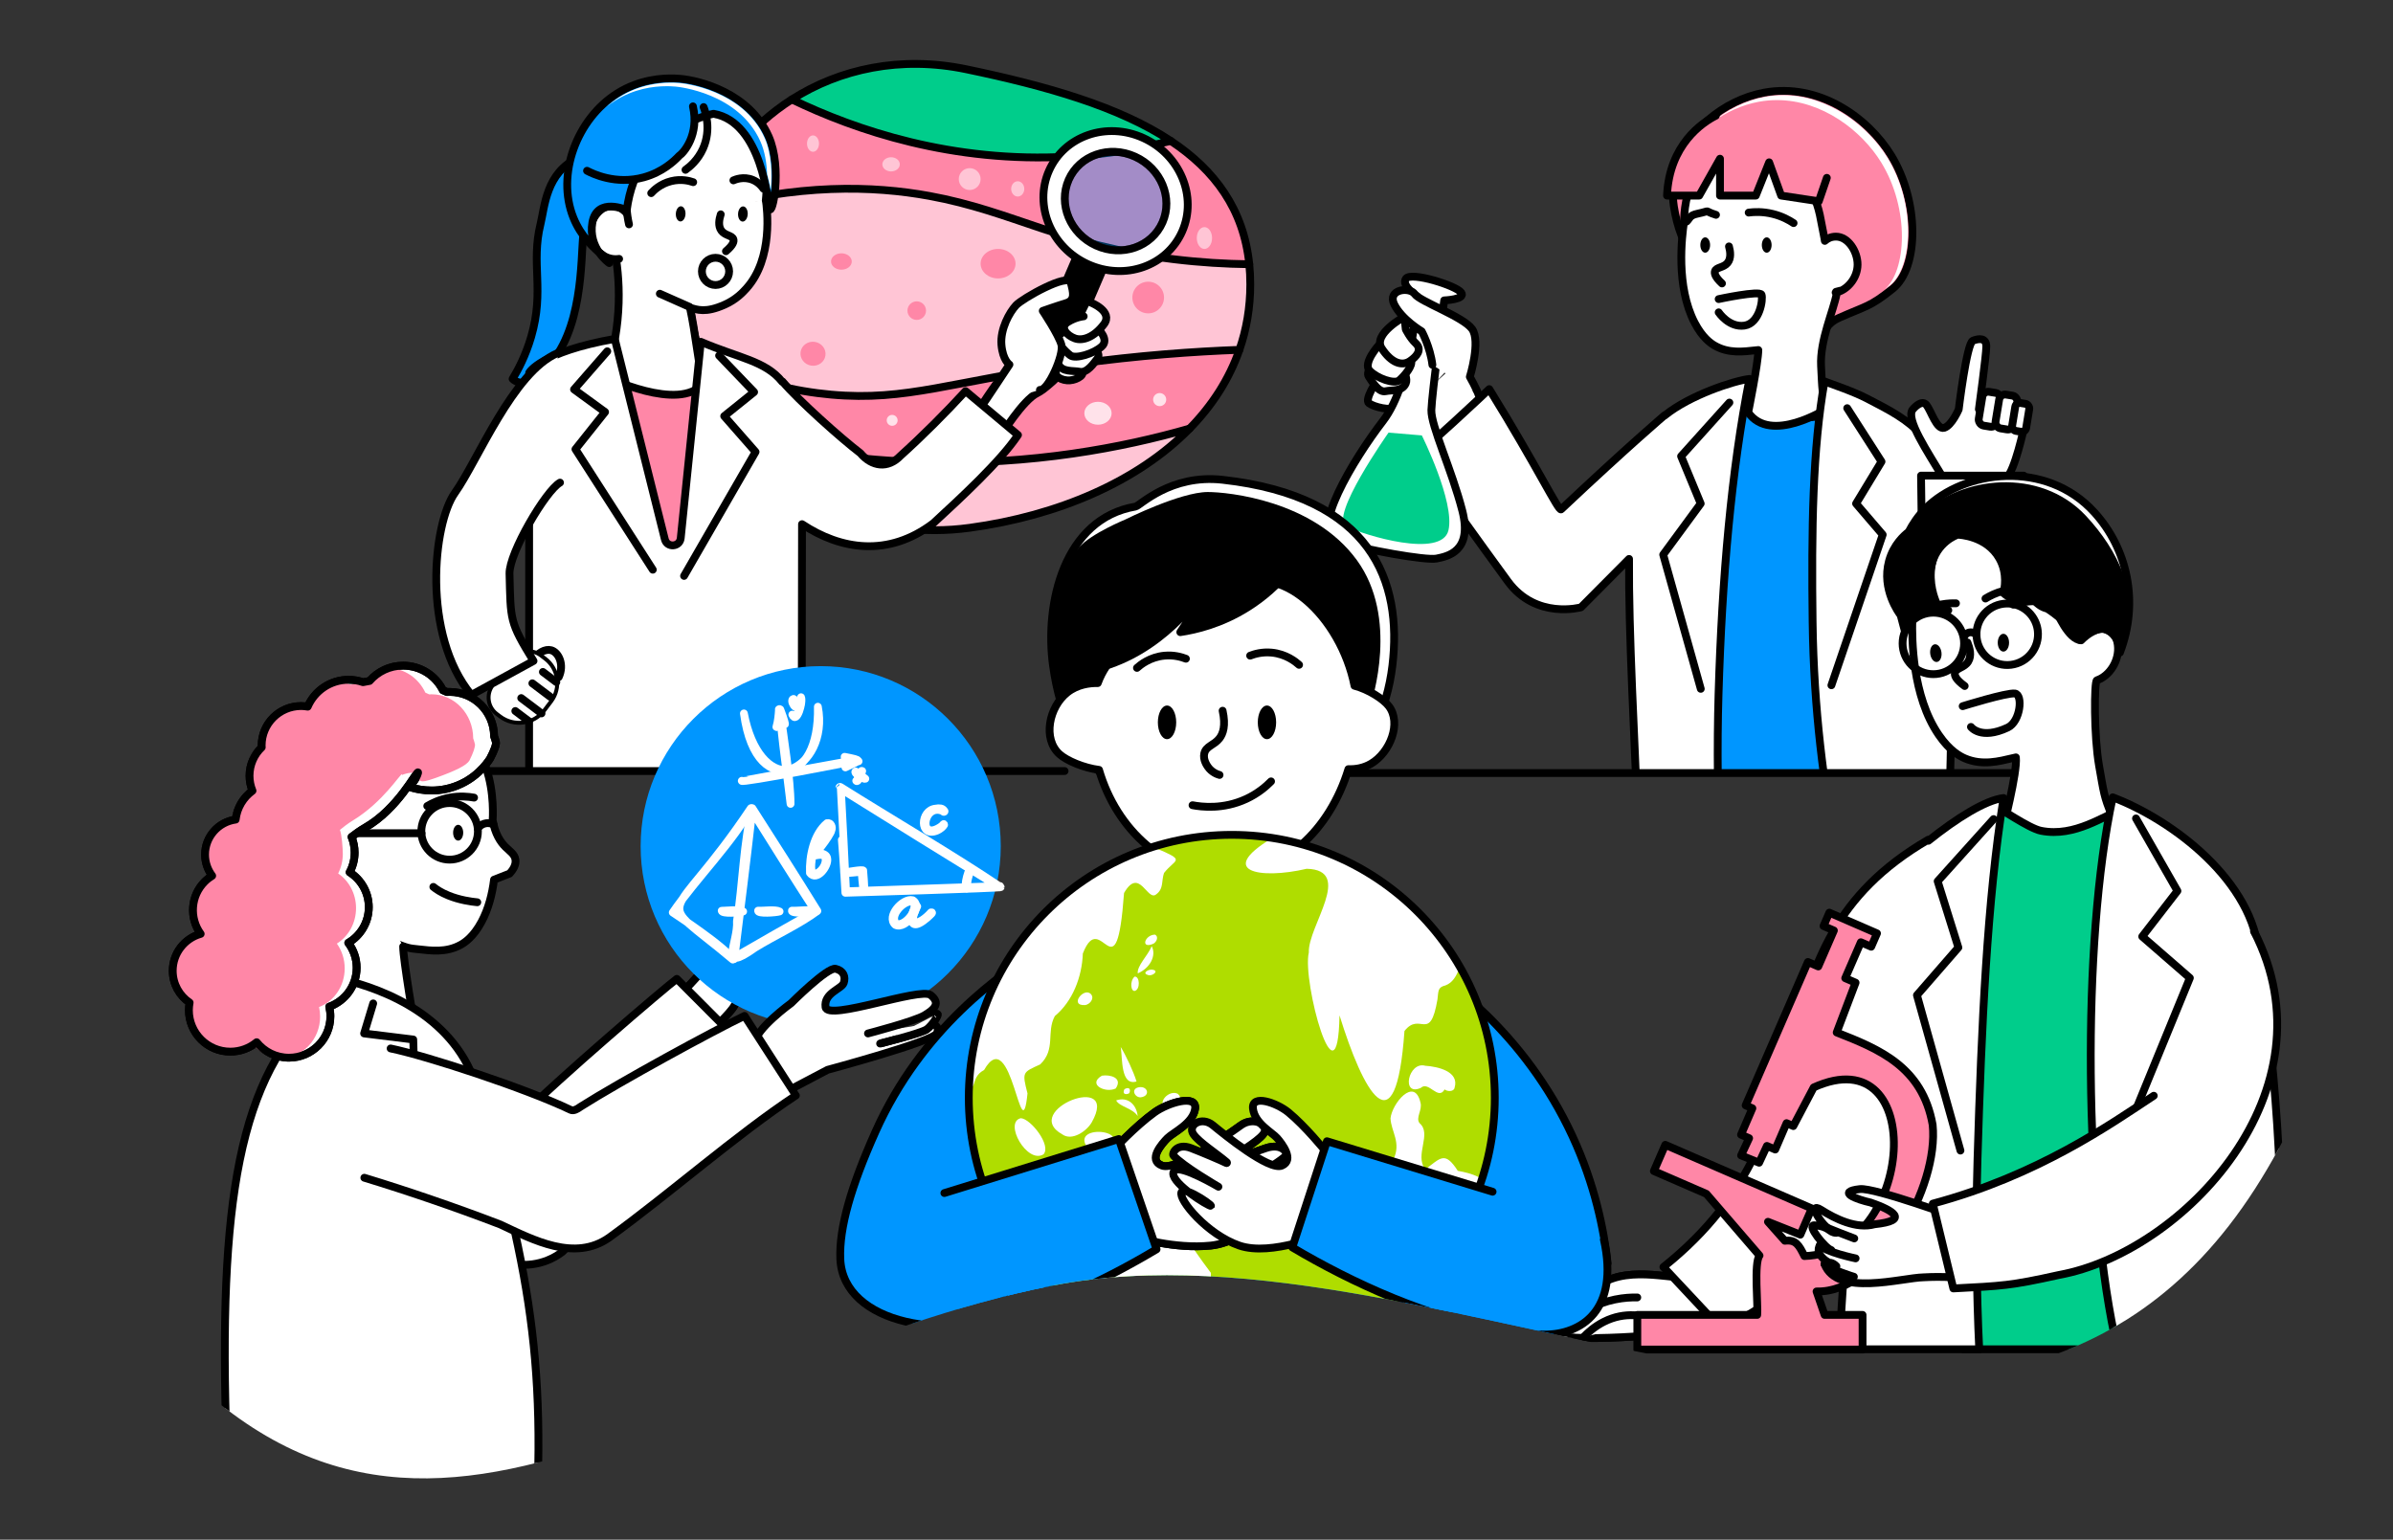 <?xml version="1.0" encoding="UTF-8"?>
<svg id="a" data-name="レイヤー_1" xmlns="http://www.w3.org/2000/svg" xmlns:xlink="http://www.w3.org/1999/xlink" viewBox="0 0 920 592" width="920" height="592">
  <rect x="0" y="0" width="920" height="592" fill="#333333" stroke="none"/>
  <defs>
    <style>
      .f, .g, .h, .i, .j {
        fill: none;
      }

      .g, .k, .l, .m, .n, .o, .p, .h, .i, .q {
        stroke-linecap: round;
        stroke-linejoin: round;
      }

      .g, .k, .l, .m, .n, .o, .p, .h, .q, .j {
        stroke-width: 3px;
      }

      .g, .k, .l, .m, .n, .o, .p, .i, .q, .j {
        stroke: #000;
      }

      .r, .m, .q {
        fill: #0096ff;
      }

      .k, .s {
        fill: #afdd00;
      }

      .m {
        opacity: .36;
      }

      .n, .t {
        fill: #ff87a7;
      }

      .o, .u {
        fill: #fff;
      }

      .p, .v {
        fill: #00cd8b;
      }

      .h {
        stroke: #fff;
      }

      .i {
        stroke-width: .5px;
      }

      .w {
        fill: #ffc5d5;
      }

      .x {
        clip-path: url(#e);
      }

      .y {
        clip-path: url(#d);
      }

      .z {
        clip-path: url(#c);
      }

      .aa {
        clip-path: url(#b);
      }

      .ab {
        fill: #ffe2ea;
      }

      .ac {
        fill: #1a1a1a;
      }

      .j {
        stroke-miterlimit: 10;
      }
    </style>
    <clipPath id="b">
      <path class="f" d="M904.605,21H15.163v389.5l.012-.001c0,28.927,7.883,56.526,25.668,81.475,110.019,154.339,212.322,32.193,363.825,2.321,151.503-29.872,359.59,122.198,462.221-37.12,26.449-41.058,37.715-86.79,37.715-131.367l0-0V21Z"/>
    </clipPath>
    <clipPath id="c">
      <rect class="f" x="117.355" y="-18.131" width="434.262" height="314.583"/>
    </clipPath>
    <clipPath id="d">
      <polygon class="f" points="831.844 297.311 467.384 297.311 466.53 0 830.99 0 831.844 297.311"/>
    </clipPath>
    <clipPath id="e">
      <circle class="k" cx="473.567" cy="422.101" r="101.114"/>
    </clipPath>
  </defs>
  <rect class="f" width="920" height="592"/>
  <g class="aa">
    <g>
      <g class="z">
        <g>
          <g>
            <path class="w" d="M480.29,101.595c.252,2.493.386,5.062.386,7.732,0,8.941-1.461,17.344-4.181,25.177-17.319.63-38.718,2.132-62.98,5.465-47.709,6.54-64.701,14.406-94.025,11.753-13.415-1.217-30.399-4.735-49.934-13.961-3.022-9.176-4.634-18.78-4.634-28.434,0-9.931,1.788-19.535,5.079-28.501,36.871-10.427,65.885-9.403,87.267-5.499,32.489,5.919,50.782,19.065,94.025,24.346,10.183,1.242,19.888,1.813,28.997,1.922Z"/>
            <path class="t" d="M450.084,54.171c16.958,11.249,28.048,26.285,30.206,47.424-9.109-.109-18.813-.68-28.997-1.922-43.243-5.281-61.536-18.427-94.025-24.346-21.382-3.904-50.396-4.928-87.267,5.499,6.414-17.47,18.545-32.481,34.42-42.597,24.598,11.854,61.704,24.547,106.576,21.987,14.482-.831,27.586-3.123,39.088-6.044Z"/>
            <path class="t" d="M476.495,134.504c-3.937,11.333-10.519,21.466-19.132,30.273-25.706,7.363-60.529,14.045-101.774,12.97-26.235-.688-49.506-4.365-69.109-9.025-7.488-9.251-13.256-19.787-16.925-30.961,19.535,9.226,36.519,12.744,49.934,13.961,29.324,2.653,46.316-5.213,94.025-11.753,24.262-3.333,45.661-4.836,62.98-5.465Z"/>
            <path class="v" d="M450.084,54.171c-11.501,2.921-24.606,5.213-39.088,6.044-44.872,2.561-81.978-10.133-106.576-21.987,18.402-11.728,41.816-16.866,67.119-11.594,30.902,6.431,58.724,14.398,78.545,27.536Z"/>
            <path class="w" d="M457.363,164.777c-19.854,20.291-50.513,33.522-84.564,38.156-36.166,4.92-67.001-10.334-86.318-34.21,19.603,4.659,42.874,8.336,69.109,9.025,41.245,1.075,76.068-5.608,101.774-12.97Z"/>
          </g>
          <g>
            <path class="g" d="M304.421,38.229c-15.875,10.116-28.006,25.127-34.42,42.597"/>
            <path class="g" d="M480.29,101.595c-2.158-21.139-13.247-36.175-30.206-47.424"/>
            <path class="g" d="M304.421,38.229c24.598,11.854,61.704,24.547,106.576,21.987,14.482-.831,27.586-3.123,39.088-6.044-19.821-13.138-47.642-21.105-78.545-27.536-25.303-5.272-48.717-.134-67.119,11.594Z"/>
            <path class="g" d="M457.363,164.777c8.613-8.806,15.195-18.939,19.132-30.273"/>
            <path class="g" d="M269.556,137.761c3.669,11.174,9.436,21.71,16.925,30.961"/>
            <path class="g" d="M269.556,137.761c19.535,9.226,36.519,12.744,49.934,13.961,29.324,2.653,46.316-5.213,94.025-11.753,24.262-3.333,45.661-4.836,62.98-5.465,2.72-7.833,4.181-16.236,4.181-25.177,0-2.67-.134-5.239-.386-7.732-9.109-.109-18.813-.68-28.997-1.922-43.243-5.281-61.536-18.427-94.025-24.346-21.382-3.904-50.396-4.928-87.267,5.499-3.291,8.966-5.079,18.57-5.079,28.501,0,9.654,1.612,19.258,4.634,28.434Z"/>
            <path class="g" d="M457.363,164.777c-25.706,7.363-60.529,14.045-101.774,12.97-26.235-.688-49.506-4.365-69.109-9.025,19.317,23.876,50.152,39.13,86.318,34.21,34.051-4.634,64.709-17.865,84.564-38.156Z"/>
          </g>
        </g>
        <g>
          <g>
            <rect class="t" x="228.486" y="141.516" width="53.3" height="93.696" transform="translate(510.272 376.727) rotate(-180)"/>
            <g>
              <path class="q" d="M222.282,60.728c-12.369,5.482-12.879,18.919-14.47,25.377-3.798,15.413,1.642,25.414-3.613,43.425-2.095,7.179-5.029,12.683-7.13,16.149,0,0,6.576,7.217,17.468-9.82,10.893-17.037,8.412-43.733,10.226-48.434,1.813-4.7,7.907-21.429,5.329-23.144-2.578-1.715-3.467-5.477-7.809-3.553Z"/>
              <path class="o" d="M294.425,76.897c.474,3.29,2.983,22.442-7.492,34.024-1.312,1.45-3.877,4.228-8.262,6.198-7.523,3.379-10.685,1.898-13.41,1.207,2.191,10.059,2.837,19.033,5.027,29.091-9.028,11.225-37.596-2.687-37.596-2.687,1.932-5.628,3.854-12.917,4.723-21.55.928-9.214.377-17.184-.511-23.312l1.118-.333c-.879.123-2.095.177-3.448-.16-4.342-1.083-7.957-5.669-7.753-10.486.199-4.686,4.028-9.965,8.692-9.722.93.049,1.702.246,2.362.539,2.475,1.101,3.702,3.073,4.081,3.81"/>
              <path class="o" d="M294.425,76.897s4.932-38.839-28.324-32.481c-33.256,6.359-24.273,41.853-24.273,41.853"/>
              <ellipse cx="285.607" cy="82.278" rx="2.921" ry="1.859" transform="translate(190.156 363.756) rotate(-87.339)"/>
              <ellipse cx="261.686" cy="82.229" rx="2.921" ry="1.859" transform="translate(167.395 339.815) rotate(-87.339)"/>
              <path class="g" d="M277.094,82.414c-.604,1.867-1.101,4.462.24,6.272,1.454,1.963,4.147,1.761,4.629,3.346.241.793-.034,2.157-2.87,4.563"/>
              <line class="o" x1="253.676" y1="112.93" x2="265.135" y2="118.019"/>
              <path class="g" d="M250.361,74.26c.943-1.038,3.497-3.575,7.657-4.608,3.956-.982,7.178-.062,8.488.395"/>
              <path class="g" d="M281.955,69.349c.605-.272,3.868-1.669,7.451-.185,2.31.957,3.589,2.628,4.096,3.38"/>
              <path class="q" d="M231.697,98.113c-3.378-2.589-8.36-7.228-11.253-14.404-6.691-16.596,1.31-38.031,16.855-47.8,8.683-5.456,17.53-5.897,22.015-5.747 0.0 0,1.112.034,2.2.131,7.523.674,26.592,5.463,33.985,22.143,5.424,12.236,1.323,31.248.309,27.659-.457-1.616-2.793-33.09-21.475-36.351-1.299.205-29.328,5.91-33.374,37.039,0,0-11.448-5.197-13.212,4.738-1.764,9.935,6.477,15.634,6.477,15.634"/>
              <path class="u" d="M293.994,53.103c-8.327-18.786-31.638-21.08-32.626-21.169-1.041-.093-2.105-.126-2.105-.126-.43-.014-.88-.023-1.343-.023-5.293,0-12.625,1.043-19.745,5.518-1.766,1.11-3.42,2.373-4.964,3.752,1.071-.855,2.185-1.659,3.352-2.393,7.12-4.474,14.452-5.518,19.745-5.518.463,0,.913.008,1.343.023,0,0,1.064.032,2.105.126.988.089,24.3,2.383,32.626,21.169,1.671,3.77,2.366,8.253,2.539,12.45.547,2.038,1.013,4.099,1.406,6.14.548-5.601.416-13.746-2.333-19.95Z"/>
              <path class="q" d="M266.402,40.892c2.519,10.914-3.602,17.911-5.272,18.984-1.966,2.101-6.478,6.332-13.617,8.301-10.786,2.974-19.684-1.392-21.827-2.519"/>
              <path class="g" d="M270.505,41.173c.583,1.498,3.115,8.473-.209,15.939-1.972,4.429-5.107,7.015-6.76,8.192"/>
              <circle class="g" cx="275.086" cy="104.347" r="5.237"/>
            </g>
            <g>
              <path class="o" d="M384.739,167.605s8.554-13.893,14.087-16.48c5.082-2.376,22.381-19.988,23.503-28.404,1.122-8.416-21.32-8.416-24.686-4.488s-7.204,21.692-10.57,24.497c-3.366,2.805-12.593,17.63-12.593,17.63l10.259,7.246Z"/>
              <rect class="u" x="397.34" y="115.659" width="16.832" height="21.881" rx="5.68" ry="5.68" transform="translate(196.408 -243.318) rotate(43.165)"/>
              <g>
                <path class="l" d="M415.456,95.055c.115.064.229.132.344.196.029.321.197.64.571.812,3.029,1.4,5.992,2.94,8.974,4.44l-16.977,39.625c-1.179,2.751-4.43,3.953-7.262,2.685-2.832-1.269-4.172-4.527-2.993-7.278l17.344-40.48Z"/>
                <ellipse class="m" cx="428.893" cy="77.314" rx="18.646" ry="19.829" transform="translate(146.771 409.479) rotate(-59.876)"/>
                <path class="o" d="M418.229,101.568c14.145,6.437,30.386.796,36.276-12.599,5.89-13.395-.802-29.473-14.947-35.91-14.145-6.437-30.386-.796-36.276,12.599-5.89,13.395.802,29.473,14.947,35.91ZM410.857,69.106c4.148-9.433,15.585-13.406,25.547-8.873,9.961,4.533,14.674,15.855,10.526,25.289-4.148,9.433-15.585,13.406-25.547,8.873-9.961-4.533-14.674-15.855-10.526-25.289Z"/>
              </g>
              <g>
                <path class="o" d="M413.737,137.41c1.244,1.265,3.967,5.554,1.694,7.291-2.273,1.737-5.79,2.208-8.535.428-2.745-1.78,1.073-8.02,1.073-8.02"/>
                <path class="o" d="M412.29,130.623c-.751-.257-6.83,6.465-5.351,9.489,1.48,3.024,5.5,2.306,8.256,2.831,2.756.526,5.297-3.216,6.82-5.211,1.523-1.994-2.959-6.048-2.959-6.048"/>
                <path class="o" d="M422.112,126.442s4.482,4.053,1.447,6.787c-3.035,2.734-10.079,4.932-12.073,3.409s-5.725-5.319-4.707-7.066c1.019-1.748,3.728-2.943,3.728-2.943"/>
                <path class="o" d="M419.243,116.268s8.948,3.451,5.142,8.437-8.085,6.454-11.087,5.425c-3.002-1.03-6.052-4.21-2.865-6.244s6.2-2.259,6.2-2.259"/>
                <path class="o" d="M377.407,156.129c.752-.937,10.676-15.957,10.676-15.957,0,0-2.562-1.63-3.075-7.605-.512-5.975,3.075-12.494,5.637-15.21s19.986-12.494,21.011-8.691,1.794,6.79-1.794,7.876-8.968,2.988-8.968,2.988c0,0,6.149,9.234,7.174,13.037,1.025,3.802-5.197,17.886-8.272,17.342"/>
              </g>
            </g>
            <g>
              <path class="u" d="M371.212,150.378c-7.685,8.354-16.324,17.026-24.936,24.792-4.92,5.197-11.098,4.273-15.515-.949-7.396-5.647-23.699-20.17-29.939-27.551l-.08.144c-6.412-8.076-16.689-9.132-31.3-15.397l-7.73,75.482c-.355,3.465-5.267,3.817-6.112.438l-19.26-77.042c-28.614,5.05-32.901,13.018-32.901,13.018l-.027,189.522h104.743l.184-131.302c14.883,9.867,33.105,12.778,50.41-.294,10.346-9.522,25.985-23.946,32.626-33.987l-20.162-16.874Z"/>
              <path class="g" d="M371.212,150.378c-7.685,8.354-16.324,17.026-24.936,24.792-4.92,5.197-11.098,4.273-15.515-.949-7.396-5.647-23.699-20.17-29.939-27.551l-.08.144c-6.412-8.076-16.689-9.132-31.3-15.397l-7.73,75.482c-.355,3.465-5.267,3.817-6.112.438l-19.26-77.042c-28.614,5.05-32.901,13.018-32.901,13.018l-.027,189.522h104.743l.184-131.302c14.883,9.867,33.105,12.778,50.41-.294,10.346-9.522,25.985-23.946,32.626-33.987l-20.162-16.874Z"/>
            </g>
            <g>
              <path class="o" d="M214.804,260.349c2.27-4.808-.033-9.531-2.887-10.341-2.245-.637-5.392.99-7.129,4.165l10.016,6.175Z"/>
              <g>
                <path class="g" d="M174.764,252.527l7.146-9.46,15.195,11.478.422-.559c2.358-3.122,6.842-3.747,9.964-1.388l1.659,1.253c4.811,3.634,5.774,10.544,2.14,15.355l-2.593,3.433c-3.783,5.008-10.976,6.011-15.985,2.227l-1.3-.982c-3.093-2.336-3.731-6.758-1.449-9.875l-15.2-11.482Z"/>
                <path class="u" d="M174.764,252.527l7.146-9.46,15.195,11.478.422-.559c2.358-3.122,6.842-3.747,9.964-1.388l1.659,1.253c4.811,3.634,5.774,10.544,2.14,15.355l-2.593,3.433c-3.783,5.008-10.976,6.011-15.985,2.227l-1.3-.982c-3.093-2.336-3.731-6.758-1.449-9.875l-15.2-11.482Z"/>
              </g>
              <line class="o" x1="208.717" y1="258.352" x2="213.889" y2="262.259"/>
              <line class="o" x1="198.113" y1="273.373" x2="203.285" y2="277.28"/>
              <line class="o" x1="204.671" y1="262.725" x2="211.529" y2="267.906"/>
              <line class="o" x1="200.383" y1="268.401" x2="208.188" y2="274.297"/>
            </g>
            <path class="o" d="M215.301,185.558c-5.471,3.059-19.61,27.12-19.418,34.989.481,18.096-.065,18.437,9.235,33.58l-23.886,13.062c-19.179-23.224-14.731-65.951-6.336-77.704,8.688-12.163,22.258-46.341,39.457-53.729"/>
          </g>
          <polyline class="g" points="276.456 136.714 289.921 150.74 278.419 159.997 290.482 173.743 262.991 221.432"/>
          <polyline class="g" points="233.473 135.066 220.694 149.72 232.625 158.416 221.234 172.723 250.974 219.044"/>
        </g>
        <ellipse class="t" cx="323.48" cy="100.544" rx="3.988" ry="3.148"/>
        <circle class="t" cx="352.443" cy="119.433" r="3.568"/>
        <ellipse class="t" cx="383.715" cy="101.383" rx="6.716" ry="5.667"/>
        <circle class="t" cx="441.431" cy="114.396" r="6.086"/>
        <ellipse class="t" cx="312.566" cy="136.013" rx="4.617" ry="4.827" transform="translate(132.34 425.35) rotate(-81.598)"/>
        <ellipse class="w" cx="312.566" cy="55.21" rx="2.309" ry="3.148"/>
        <ellipse class="w" cx="342.579" cy="63.185" rx="3.358" ry="2.728"/>
        <circle class="w" cx="372.801" cy="68.852" r="4.198"/>
        <ellipse class="w" cx="463.048" cy="91.519" rx="2.938" ry="4.198"/>
        <ellipse class="w" cx="391.27" cy="72.63" rx="2.519" ry="2.938"/>
        <ellipse class="ab" cx="422.122" cy="158.89" rx="5.247" ry="4.407"/>
        <circle class="ab" cx="445.838" cy="153.643" r="2.519"/>
        <circle class="ab" cx="342.998" cy="161.618" r="2.099"/>
      </g>
      <line class="g" x1="409.285" y1="296.453" x2="165.654" y2="296.453"/>
    </g>
    <path class="q" d="M399.751,365.111c-14.471,8.868-45.314,30.104-63.157,70.014-9.346,20.904-14.03,36.888-13.534,48.935,1.033,25.091,41.734,32.773,72.588,18.997s4.103-137.946,4.103-137.946Z"/>
    <g>
      <g class="y">
        <g>
          <path class="o" d="M530.208,145.387c-1.13,1.157-5.715,8.291-3.91,9.655s8.308,3.123,10.737,1.439,5.973-6.827,5.973-6.827l-12.8-4.267"/>
          <path class="u" d="M551.265,147.644l3.625-3.867c2.191-2.336,2.302-6.286.247-8.777l-6.662-8.077c-2.055-2.491-5.528-2.618-7.719-.281l-3.625,3.867c-2.191,2.336-2.302,6.286-.247,8.777l6.662,8.077c2.055,2.491,5.528,2.618,7.719.281Z"/>
          <path class="q" d="M707.017,158.598c-5.255,1.382-14.999,3.218-26.391.957-4.116-.817-7.612-2.003-10.449-3.202-8.089,33.457-14.359,72.08-15.928,115.036-.713,19.512-.38,38.036.676,55.48l53.981.932c-5.73-22.801-10.448-50.709-10.97-82.645-.542-33.179,3.576-62.422,9.081-86.558Z"/>
          <g>
            <polygon class="u" points="558.17 141.376 576.746 162.606 554.631 182.952 541.361 156.643 558.17 141.376"/>
            <g>
              <path class="u" d="M660.703,266.868c1.341-44.863,4.978-86.232,11.888-121.175-6.012.7-22.871,6.253-32.394,13.91,0,0-.087.069-.246.213l.033-.155s-13.605,11.517-39.802,36.185c-.966.909-8.891-15.95-27.627-46.235,0,0-27.344,25.871-28.146,24.744,14.408,20.25,21.891,30.839,35.287,49.157,10.853,14.841,28.118,9.994,28.118,9.994l18.486-18.605c-.219,28.07,2.058,67.297,3.884,112.9h31.096c-.903-18.219-1.187-40.554-.578-60.933Z"/>
              <path class="g" d="M660.703,266.868c1.341-44.863,4.978-86.232,11.888-121.175-6.012.7-22.871,6.253-32.394,13.91,0,0-.087.069-.246.213l.033-.155s-13.605,11.517-39.802,36.185c-.966.909-8.891-15.95-27.627-46.235,0,0-27.344,25.871-28.146,24.744,14.408,20.25,21.891,30.839,35.287,49.157,10.853,14.841,28.118,9.994,28.118,9.994l18.486-18.605c-.219,28.07,2.058,67.297,3.884,112.9h31.096c-.903-18.219-1.187-40.554-.578-60.933Z"/>
            </g>
          </g>
          <g>
            <path class="i" d="M544.853,113.948s-1.779,33.13-13.16,47.912-28.543,43.226-17.69,46.366c10.864,3.129,34.135,7.375,38.29,6.53,4.144-.835,13.944-2.651,9.898-18.388s-12.064-32.63-11.893-38.69c.17-6.06,4.922-42.182,4.922-42.182,0,0,8.469-.328,6.553-3.01-1.916-2.681-19.208-8.081-21.229-5.38s4.309,6.843,4.309,6.843Z"/>
            <path class="u" d="M544.853,113.948s-1.779,33.13-13.16,47.912-28.543,43.226-17.69,46.366c10.864,3.129,34.135,7.375,38.29,6.53,4.144-.835,13.944-2.651,9.898-18.388s-12.064-32.63-11.893-38.69c.17-6.06,4.922-42.182,4.922-42.182,0,0,8.469-.328,6.553-3.01-1.916-2.681-19.208-8.081-21.229-5.38s4.309,6.843,4.309,6.843Z"/>
            <path class="g" d="M544.853,113.948s-1.779,33.13-13.16,47.912-28.543,43.226-17.69,46.366c10.864,3.129,34.135,7.375,38.29,6.53,4.144-.835,13.944-2.651,9.898-18.388s-12.064-32.63-11.893-38.69c.17-6.06,4.922-42.182,4.922-42.182,0,0,8.469-.328,6.553-3.01-1.916-2.681-19.208-8.081-21.229-5.38s4.309,6.843,4.309,6.843Z"/>
          </g>
          <path class="o" d="M535.419,137.195c.709-.276,6.449,6.941,5.052,10.188-1.397,3.247-5.193,2.475-7.795,3.04s-5.001-3.453-6.439-5.594c-1.438-2.141,2.794-6.493,2.794-6.493l6.388-1.14"/>
          <path class="n" d="M699.387,129.271c2.325-1.542,2.684-4.857,7.656-7.067,10.601-4.712,11.779-4.123,20.614-11.19,10.15-8.12,10.252-33.554-.589-51.239-8.972-14.636-27.893-28.05-48.884-24.147-15.626,2.906-30.456,15.047-34.16,30.626-1.675,7.045-.604,12.82,0,15.902,6.174,31.478,43.674,54.868,55.362,47.117Z"/>
          <g>
            <path class="u" d="M725.64,60.649c-7.52-12.266-22.731-24.025-40.118-24.025-2.311,0-4.657.207-7.031.649-7.404,1.377-14.375,4.876-20.041,9.653,5.195-3.817,11.273-6.602,17.677-7.792,2.374-.442,4.72-.649,7.031-.649,17.387,0,32.598,11.759,40.118,24.025,10.989,17.928,9.769,41.806,1.084,48.956.692-.527,1.438-1.11,2.25-1.76,8.79-7.031,10.068-31.049-.97-49.056Z"/>
            <path class="u" d="M697.795,127.825c-.159.22-.308.427-.454.622.401-.162.781-.347,1.12-.571.616-.409,1.094-1.072,1.698-1.912.527-.732,1.154-1.59,2.019-2.455-2.269,1.41-3.471,3.05-4.383,4.316Z"/>
          </g>
          <path class="o" d="M530.208,132.587l8.705,2.881s2.558,1.283,3.52,3.159c.962,1.876-2.561,5.952-4.444,7.587s-8.534-.725-11.399-3.66,3.619-9.967,3.619-9.967"/>
          <path class="o" d="M539.916,121.763s-12.251,6.695-8.75,12.109c3.73,5.769,7.884,7.014,10.905,4.958,2.515-1.712,4.891-4.385,2.153-6.901-2.069-1.902-3.776-5.315-3.776-5.315l-.533-4.851"/>
          <path class="o" d="M647.454,85.112c-.905,6.071-3.197,24.957,4.037,38.926,2.986,5.766,6.166,7.935,7.683,8.818,5.442,3.165,11.224,2.314,15.683,1.848.424-.044.797-.081,1.14-.116-.038,4.953-3.896,23.979-3.896,23.979,8.598,12.36,30.077-1.376,30.077-1.376-1.688-6.069-1.591-7.304-2.064-16.511-.505-9.826,4.793-21.204,5.979-27.666l-.228-.822c4.123-1.178-1.015.49-.041.285,4.44-.935,8.31-5.625,8.33-10.748.019-4.984-3.603-10.777-8.33-10.748-1.943.012-3.239.73-4.262,1.642-.054-.375-.113-.748-.177-1.118-2.744-12.651-1.544-21.539-22.575-29.552-32.155-12.251-31.358,23.16-31.358,23.16"/>
          <ellipse cx="655.578" cy="94.205" rx="1.881" ry="2.956"/>
          <ellipse cx="679.223" cy="94.205" rx="1.881" ry="2.956"/>
          <path class="g" d="M672.286,81.737c2.054-.268,5.367-.444,9.263.512,3.628.89,6.333,2.411,8.005,3.529"/>
          <path class="g" d="M648.417,85.183c1.308-1.232,1.021-2.352,4.159-3.015,6.046-1.276,1.674-1.301,7.15.43"/>
          <path class="g" d="M664.713,94.742c.523,1.916.903,4.562-.537,6.329-1.562,1.916-4.275,1.586-4.837,3.165-.281.791-.067,2.182,2.687,4.747"/>
          <path class="o" d="M747.775,190.212c-1.383-10.296-4.109-16.966-8.943-22.702-5.229-6.205-12.724-9.962-20.932-14.22-5.505-2.856-13.23-5.397-16.451-6.644-4.594,25.626-5.034,57.242-4.581,92.47.436,33.907,4.373,63.538,9.156,87.746l42.784.94c2.607-67.153,1.63-117.773-1.032-137.589Z"/>
          <polyline class="g" points="710.162 156.935 723.353 177.485 713.576 193.629 723.816 205.576 704.09 263.478"/>
          <polyline class="g" points="664.877 154.782 646.303 175.421 653.841 193.629 639.423 213.258 653.87 264.854"/>
          <path class="g" d="M660.749,114.996s15.823-3.399,16.482-1.699c.659,1.699-.659,11.046-6.593,11.895-5.934.85-9.889-5.098-9.889-5.098"/>
          <g>
            <path class="o" d="M760.787,157.354h0s2.862-20.839,2.855-24.17c-.007-3.331-2.806-3.123-5.172-2.179-2.366.944-5.433,26.411-5.433,26.411,0,0-2.678,6.22-5.583,7.076-2.905.856-5.012-6.529-6.847-8.828-.134-.167-.402-.447-.812-.603-1.812-.69-4.176,2.04-4.46,2.403-2.822,3.608,5.606,16.024,11.729,26.275l-.949,9.167,15.616,2.559.843-8.518s5.597-.415,8.821-3.216c3.224-2.801,6.72-19.184,6.72-19.184"/>
            <rect class="o" x="761.386" y="150.777" width="7.093" height="13.166" rx="2.268" ry="2.268" transform="translate(1494.355 436.339) rotate(-170.694)"/>
            <rect class="o" x="767.848" y="151.836" width="7.093" height="13.166" rx="2.268" ry="2.268" transform="translate(1507.022 439.488) rotate(-170.694)"/>
            <rect class="o" x="774.135" y="155.037" width="5.456" height="10.876" rx="1.744" ry="1.744" transform="translate(1517.555 444.457) rotate(-170.694)"/>
          </g>
          <path class="o" d="M759.81,264.732h0c9.551,0,17.437-5.213,17.965-11.874l.238-69.992h-39.46s.886,68.265.886,68.265c.493,7.608,9.467,13.6,20.371,13.6Z"/>
          <path class="o" d="M550.689,140.267c-.824-6.822-4.109-12.874-4.109-12.874,0,0-7.626-4.521-10.528-10.306-2.902-5.785,5.761-6.969,7.852-4.034,2.091,2.935,18.649,8.704,22.041,13.441,3.393,4.738-.862,18.399-.862,18.399,0,0,2.585,4.533,3.383,6.944"/>
        </g>
        <path class="v" d="M533.825,166.342s-23.04,32.641-16.214,36.054c6.827,3.413,36.668,12.484,39.254,1.493,2.56-10.88-10.24-36.481-10.24-36.481l-12.8-1.067Z"/>
      </g>
      <line class="g" x1="782.779" y1="297.229" x2="502.357" y2="297.229"/>
      <path class="n" d="M659.669,44.487c-5.12,2.56-17.92,11.094-18.774,30.721h12.374l7.993-14.185v14.185h13.768l5.12-12.8,4.623,12.8,14.469,2.178,3.095-9.005"/>
    </g>
    <g>
      <g>
        <g>
          <path class="g" d="M676.384,461.306s-20.956,27.582-25.896,29.557c-4.94,1.976-23.499-4.86-35.354,3.044-11.855,7.903-21.24,13.337-18.276,18.276,2.964,4.94,48.901.494,55.817-.494s24.698-7.903,25.686-13.831c.988-5.927,19.758-24.698,19.758-24.698l-19.758-10.867"/>
          <path class="u" d="M676.384,461.306s-20.956,27.582-25.896,29.557c-4.94,1.976-23.499-4.86-35.354,3.044-11.855,7.903-21.24,13.337-18.276,18.276,2.964,4.94,48.901.494,55.817-.494s24.698-7.903,25.686-13.831c.988-5.927,19.758-24.698,19.758-24.698l-19.758-10.867"/>
          <path class="g" d="M676.384,461.306s-20.956,27.582-25.896,29.557c-4.94,1.976-23.499-4.86-35.354,3.044-11.855,7.903-21.24,13.337-18.276,18.276,2.964,4.94,48.901.494,55.817-.494s24.698-7.903,25.686-13.831c.988-5.927,19.758-24.698,19.758-24.698l-19.758-10.867"/>
        </g>
        <path class="o" d="M635.88,507.244c-3.387-1.235-10.93-3.253-19.303.988-3.308,1.675-5.924,3.911-7.864,5.927"/>
        <path class="o" d="M629.459,498.854c-4.513-.087-11.793.548-19.758,4.937-4.119,2.269-7.4,4.98-9.879,7.405"/>
      </g>
      <path class="o" d="M735.2,238.4c-.178,7.105-.131,29.135,10.165,44.161,4.25,6.202,8.212,8.244,10.081,9.043,6.703,2.865,13.227,1.066,18.286-.103.481-.111.905-.206,1.294-.295.659,5.698-5.143,28.11-5.143,28.11,11.636,12.984,41.823-6.269,41.823-6.269-2.802-6.735-2.865-8.168-4.716-18.681-1.975-11.22-1.915-32.43-.825-32.804,4.97-1.705,8.751-7.644,8.047-13.534-.685-5.731-5.671-11.873-11.098-11.169-2.232.29-3.618,1.299-4.664,2.492-.115-.424-.236-.843-.362-1.26.018-13.146-3.727-39.106-33.042-42.928-39.511-5.152-29.845,43.239-29.845,43.239"/>
      <ellipse cx="744.245" cy="251.122" rx="2.178" ry="3.423" transform="translate(-25.172 93.132) rotate(-7.042)"/>
      <ellipse cx="770.219" cy="247.108" rx="2.178" ry="3.423"/>
      <path class="g" d="M773.947,232.455c2.291-.711,6.036-1.565,10.67-1.242,4.316.3,7.702,1.502,9.83,2.448"/>
      <path class="g" d="M735.922,237.548c1.526-1.416,1.202-2.715,4.842-3.455,7.012-1.426,1.95-1.492,8.276.56"/>
      <path class="g" d="M754.56,271.52s16.905-5.274,20.09-4.871c3.185.403,2.132,10.787-2.772,13.088-10.372,4.866-14.138-.245-14.138-.245"/>
      <path class="g" d="M756.402,247.017c.873,2.127,1.685,5.115.281,7.35-1.523,2.424-4.687,2.429-5.109,4.323-.211.948.233,2.517,3.762,5.074"/>
      <path class="o" d="M815.028,250.882c7.42-19.417,2.892-39.844-9.804-53.845-18.621-20.535-50.176-16.306-64.864-1.632-3.03,3.027-5.113,6.269-6.561,9.077-1.625,1.247-5.833,4.844-7.571,11.269-2.939,10.866,3.852,19.974,4.49,20.801l1.56,5.875c3.711-2.405,4.403-8.977,4.403-8.977,5.152,5.202,7.818-1.614,7.818-1.614-.647-1.477-3.143-7.545-1.815-14.696,1.955-10.531,10.361-13.507,10.839-13.665.638.02,11.916.565,17.265,10.193,3.632,6.538,2.211,13.091,1.815,14.696,0,0,5.203,5.844,10.169-.607,0,0,2.681,6.156,7.963,7.45,0,0,4.418,10.787,9.377,10.992,2.216-2.282,6.35-5.215,9.238-4.243,3.386,1.139,5.851,5.107,5.681,8.927Z"/>
      <path class="l" d="M815.028,247.636c7.06-17.622-2.415-35.683-14.15-48.254-17.211-18.437-46.661-14.373-60.463-.987-2.847,2.761-4.813,5.71-6.184,8.262-1.524,1.141-5.474,4.427-7.141,10.252-2.819,9.852,3.446,18.041,4.034,18.785l1.411,5.303c3.478-2.203,4.17-8.155,4.17-8.155,4.766,4.667,7.3-1.52,7.3-1.52-.593-1.331-2.875-6.803-1.585-13.282,1.899-9.542,9.758-12.298,10.205-12.444.595.013,11.105.421,16.022,9.091,3.339,5.888,1.966,11.826,1.585,13.282,0,0,4.809,5.248,9.485-.626,0,0,2.455,5.549,7.369,6.68,0,0,7.65,4.685,12.519,11.99,2.082-2.081,7.054-4.915,9.739-4.058,3.149,1.005,5.867,2.223,5.681,5.681Z"/>
      <circle class="g" cx="743.281" cy="247.384" r="11.823"/>
      <path class="g" d="M783.424,242.425c.8,6.481-3.804,12.383-10.285,13.184-6.481.8-12.383-3.804-13.184-10.285-.8-6.481,3.804-12.383,10.285-13.184,5.908-.73,11.336,3.033,12.855,8.614.147.541.258,1.098.328,1.671Z"/>
      <path class="g" d="M755.171,244.661c.068-.133.673-1.262,2.009-1.502,1.524-.274,2.567.867,2.623.93"/>
      <path class="p" d="M815.185,311.638c-6.085,1.6-17.307,10.409-30.499,7.791-4.766-.946-15.843-8.854-19.127-10.242-9.367,38.742-9.599,90-11.416,139.741-.942,25.768-.249,52.822.783,69.856l62.507.004c-6.635-26.402-12.098-63.256-12.703-100.236-.628-38.42,4.081-78.964,10.455-106.913Z"/>
      <path class="o" d="M868.532,367.949c-1.732-29.058-33.422-52.738-56.277-61.389-11.975,55.233-11.114,156.999,1.839,212.227h62.341c3.019-77.76-4.821-127.893-7.903-150.839Z"/>
      <g>
        <path class="u" d="M760.252,446.079c1.553-51.949,3.735-99.94,10.024-139.251-6.903.803-17.969,7.684-28.905,16.444l-.002-.432c-72.628,42.104-31.86,108.521-101.862,164.317l21.907,23.405c15.762-5.681,33.513-20.484,48.333-38.639-.686,14.404-1.564,29.972-2.907,46.865h54.081c-1.045-21.096-1.375-49.112-.669-72.709Z"/>
        <path class="g" d="M760.252,446.079c1.553-51.949,3.735-99.94,10.024-139.251-6.903.803-17.969,7.684-28.905,16.444l-.002-.432c-72.628,42.104-31.86,108.521-101.862,164.317l21.907,23.405c15.762-5.681,33.513-20.484,48.333-38.639-.686,14.404-1.564,29.972-2.907,46.865h54.081c-1.045-21.096-1.375-49.112-.669-72.709Z"/>
      </g>
      <polyline class="g" points="766.45 314.925 744.942 338.823 752.908 364.314 736.976 382.636 753.704 442.382"/>
      <polyline class="g" points="821.193 314.673 837.126 342.554 823.583 360.079 841.905 376.011 814.821 442.13"/>
      <path class="g" d="M763.32,230.136c1.669-1.03,3.99-2.201,6.915-2.964,5.573-1.452,10.325-.636,12.843,0"/>
      <path class="g" d="M733.342,239.155c1.405-1.368,3.415-3.017,6.105-4.397,5.124-2.63,9.939-2.866,12.535-2.794"/>
      <path class="n" d="M743.009,432.429c-3.991-22.266-20.477-29.001-36.885-35.455l7.266-19.15-3.985-1.73,6.001-13.82,3.985,1.731,2.232-5.14-18.33-7.96-2.232,5.14,3.985,1.73-6.001,13.82-3.985-1.73-23.942,55.135,2.594,1.126-4.364,10.144,3.108,1.35-3.082,6.624,6.923,2.806,3.005-6.457,3.189,1.385,4.364-10.144,2.594,1.127,7.836-14.868c44.084-19.911,39.109,63.456-3.575,64.848l.002.004c-2.077-4.243-3.33-6.416-7.512-5.878l-6.493-7.304,12.455,4.95,4.38-10.086-56.318-24.456-4.38,10.086,20.183,8.764,20.435,23.727c-2.235,2.841-.522,19.32-.885,22.816h-46.101v13.324h86.595v-13.324h-14.591l-3.105-9.019c24.338.617,47.157-40.158,44.637-64.115Z"/>
      <g>
        <path class="o" d="M772.759,480.429c-.292-5.231-12.367-9.902-19.26-11.872,0,0-32.739-12.007-38.467-11.364-9.214,1.034-1.282,3.965,4.173,5.181,8.811,3.032,14.962,6.923,1.503,8.336-7.034,1.958-15.26-2.152-20.557-5.525-5.986-3.812.892,8.016,5.819,8.82-2.883-.013-2.429-2.464-8.477-2.892-3.034-.215,4.245,8.861,6.547,9.521-1.441-.652-3.054-1.384-4.315-1.96-2.324,3.716,3.067,7.036,6.286,8.175-1.275-1.349-2.892-1.862-4.574-.835,4.855,12.663,29.565,5.278,38.102,5.099,0,0,16.236-1.034,20.058,2.191,0,0,13.439-7.915,13.162-12.876Z"/>
        <path class="o" d="M712.883,476.163s-9.54-3.587-12.694-5.112"/>
        <path class="o" d="M713.398,483.83s-12.098-2.502-13.673-5.156"/>
        <path class="o" d="M712.74,490.896s-8.529-2.554-11.302-4.881"/>
      </g>
      <path class="o" d="M828.028,421.296c-16.565,10.937-44.456,30.625-84.96,41.492 0-0,7.903,32.601,7.903,32.601,18.77-.988,21.771-.984,40.591-5.176,47.79-8.673,106.607-70.893,74.994-132.143"/>
    </g>
    <g>
      <path class="g" d="M499.489,366.635c2.007-5.395-3.314-10.549-5.8-22.226-3.75-17.619,1.88-18.902-2.636-25.378-6.585-9.443-33.226-8.821-38.489.496-4.024,7.124-.15,14.139-3.163,28.41-1.949,9.232-5.96,13.73-4.218,18.816,2.353,6.869,20.913,6.425,25.835,6.824,7.893.639,25.73.428,28.471-6.942Z"/>
      <path class="u" d="M499.489,366.635c2.007-5.395-3.314-10.549-5.8-22.226-3.75-17.619,1.88-18.902-2.636-25.378-6.585-9.443-33.226-8.821-38.489.496-4.024,7.124-.15,14.139-3.163,28.41-1.949,9.232-5.96,13.73-4.218,18.816,2.353,6.869,20.913,6.425,25.835,6.824,7.893.639,25.73.428,28.471-6.942Z"/>
    </g>
    <g>
      <path class="o" d="M535.324,255.854c-4.078,34.373-29.211,58.562-65.245,58.562s-59.808-19.096-65.245-58.562c-3.252-23.604,4.129-56.4,31.733-61.09,1.72-.292,13.392-12.548,33.512-10.288,57.583,6.468,69.059,39.234,65.245,71.379Z"/>
      <path d="M526.624,272.278l-11.516-9.177c.164-1.881-13.7-29.952-23.728-37.467-4.79-3.589-16.615,8.928-24.515,11.643-34.38,11.817-46.818,39.25-57.553,35.222-2.877-1.08-2.876-6.526-3.942-14.191-2.204-15.842-1.525-35.49,9.571-47.961,4.671-5.25,17.64-10.584,17.64-10.584,0,0,21.168-10.584,31.752-10.584,7.741,0,40.538,3.181,57.295,26.149,16.202,22.207,6.029,53.513,4.996,56.95Z"/>
      <g>
        <path class="u" d="M533.964,271.542c-2.166-2.852-7.937-6.49-13.225-7.873-5.246-26.436-28.974-49.376-47.942-36.926-20.719,13.599-43.61,16.445-50.748,35.898-3.034-.041-7.797.477-11.766,3.638-7.009,5.581-9.506,17.791-2.967,23.685,2.8,2.523,9.388,5.302,15.212,6.039,6.856,23.417,25.852,40.263,48.23,40.263,22.461,0,40.421-17,47.643-40.542,2.561.084,5.733-.32,8.767-2.127,7.319-4.358,11.7-15.599,6.796-22.055Z"/>
        <path class="g" d="M533.964,271.542c-2.166-2.852-7.937-6.49-13.225-7.873-5.246-26.436-28.974-49.376-47.942-36.926-20.719,13.599-43.61,16.445-50.748,35.898-3.034-.041-7.797.477-11.766,3.638-7.009,5.581-9.506,17.791-2.967,23.685,2.8,2.523,9.388,5.302,15.212,6.039,6.856,23.417,25.852,40.263,48.23,40.263,22.461,0,40.421-17,47.643-40.542,2.561.084,5.733-.32,8.767-2.127,7.319-4.358,11.7-15.599,6.796-22.055Z"/>
      </g>
      <path class="l" d="M502.701,209.072c-3.048,5.499-9.982,16.234-23.108,24.467-10.223,6.412-19.953,8.642-25.826,9.515,9.33-13.852,11.224-17.413,10.874-17.671-.832-.612-11.994,19.146-33.982,28.545-5.378,2.299-10.175,3.453-13.593,4.078,0,0,18.406-43.621,35.22-47.442s50.414-1.492,50.414-1.492Z"/>
    </g>
    <ellipse cx="448.672" cy="277.735" rx="3.528" ry="6.468"/>
    <ellipse cx="487.09" cy="277.735" rx="3.528" ry="6.468"/>
    <path class="g" d="M470.038,273.262c1.292,5.833.124,8.88-1.176,10.584-2.087,2.735-5.239,2.957-5.88,5.88-.51,2.325.979,4.498,1.344,5.032,1.573,2.297,3.868,3.017,4.536,3.2"/>
    <path class="o" d="M437.111,256.799c1.274-1.15,4.977-4.186,10.584-4.704,3.687-.341,6.63.552,8.232,1.176"/>
    <path class="o" d="M499.438,255.623c-1.274-1.15-4.977-4.186-10.584-4.704-3.687-.341-6.63.552-8.232,1.176"/>
    <path class="o" d="M458.469,309.596c3.416.645,11.777,1.727,20.696-2.434,4.348-2.028,7.466-4.667,9.499-6.73"/>
    <path class="q" d="M554.762,583.135h-160.25c-1.937-7.296-7.624-62.216-8.434-83.498-1.689-44.345,7.051-86.298,8.434-93.619-1.48-2.527-3.341-6.597-3.31-11.627.06-9.804,7.634-16.249,13.025-21.928,8.886-9.361,21.557-14.963,39.351-18.645h0c1.293,1.572,10.855,12.802,27.048,12.936,16.544.137,26.389-11.42,27.636-12.936h.814c3.237.092,31.434,1.364,47.215,24.668,8.636,12.752,12.738,30.133,12.688,35.966,2.53,37.11.698,85.19.843,92.776.339,17.727-.275,43.568-5.061,75.908Z"/>
    <path class="r" d="M618.063,485.747c-1.431-13.023-4.919-30.303-13.534-48.935-18.347-39.681-48.687-61.146-63.157-70.014l-12.03,59.475c12.389,4.099,24.318,15.542,33.005,28.428l-52.198-15.909-13.311,40.817c22.304,13.278,53.958,28.073,82.128,31.734,4.403.572,9.304,1.766,14.662,1.787,12.365.049,25.45-7.015,24.299-27.391l.136.007Z"/>
    <path class="q" d="M529.342,426.272c21.625,7.156,41.867,36.675,45.864,57.216l42.857,2.259c-1.431-13.023-4.919-30.303-13.534-48.935-18.347-39.681-48.687-61.146-63.157-70.014"/>
    <g>
      <circle class="s" cx="473.567" cy="422.101" r="101.114"/>
      <g class="x">
        <g>
          <g>
            <path class="u" d="M447.138,327.287c8.285,3.726,4.429,3.219.379,8.352-1.063,2.961-.024,6.086-3.052,8.256-3.401,2.761-6.449-10.797-12.322-.541-3.012,41-8.771,5.027-15.841,23.261-.329,9.041-3.946,18.411-10.772,24.053-3.374,6.254.491,12.717-5.616,18.58-6.783,3.101-7.025,2.827-4.886,11.162-2.456,23.874-6.013-27.742-16.696-9.005-6.281,3.349-.986,9.163-9.988,6.651-8.697-10.479,10.502-47.321,20.219-59.686,13.238-14.57,37.715-40.545,58.575-31.083Z"/>
            <path class="u" d="M465.532,489.401c.4,16.951-13.271,15.769-23.991,8.187-5.083-3.761-9.635,1.953-13.992,1.607-6.25-4.591-8.571-13.614-4.457-20.734,12.514-13.752,8.655-1.021,19.335,3.399,16.729-9.273,5.22-16.132,23.106,7.542Z"/>
            <path class="u" d="M436.338,380.975c-1.552.436-2.122-3.667-.148-5.473,2.059-.213,2.218,4.876.148,5.473ZM437.414,374.258c-.354-2.911,3.967-6.959,5.365-10.451,1.944,3.668-.75,8.486-5.365,10.451ZM443.447,362.842c-5.146,2.225-3.358-3.47.629-3.486,1.486.814.551,2.827-.629,3.486Z"/>
            <path class="u" d="M401.178,443.825c3.135-3.401-4.874-13.67-8.721-13.893-6.699,1.566,2.414,17.776,8.721,13.893Z"/>
            <path class="u" d="M565.344,364.49c-4.262,3.759-3.866,12.242-9.656,14.398-2.894.697-2.658,1.98-3.042,5.35-2.913,17.004-6.622,4.462-12.691,12.161-3.327,47.107-16.007,22.962-24.975-6.011-.68,37.235-14.452-13.082-11.799-24.155-.428-10.127,17.523-31.755-.824-32.199-17.879,4.218-36.322,1.181-10.957-13.157,26.961.437,63.001,16.4,73.945,43.612Z"/>
            <path class="u" d="M548.306,500.136c-6.628-7.643-15.057-19.443-9.807-29.809,6.56-17.04-5.583-11.089-2.808-24.55,3.156-6.381-.893-10.719-1.103-15.792.564-5.654,9.164-16.197,11.524-6.032.79,2.829-1.965,5.808-.369,7.875,4.889,4.193-2.027,12.106,2.168,17.808,5.923-4.321,7.501-7.284,12.539.527,5.651,1.004,10.197,2.631,14.517,7.36-2.964,14.396-10.051,41.38-26.661,42.615Z"/>
            <path class="u" d="M459.487,510.619c-2.65-6.211-8.743,1.798-5.002,5.044,2.749,2.546,6.491-2.336,5.002-5.044Z"/>
            <path class="u" d="M417.154,386.443c1.711-.181,3.676-2.396,2.371-4.083-2.62-3.229-8.738,4.445-2.371,4.083Z"/>
            <path class="u" d="M443.105,372.832c-1.509-.275-4.246,1.313-1.772,2.037,1.504.669,4.552-1.561,1.772-2.037Z"/>
          </g>
          <g>
            <path class="u" d="M419.726,431.526c11.155-19.822-27.704-4.557-11.312,4.631,3.748,2.678,9.375-1.252,11.312-4.631Z"/>
            <path class="u" d="M423.05,443.367c16.467-8.883-12.061-11.858-5.028-2.172,1.663.95,2.887,3.612,5.028,2.172Z"/>
            <path class="u" d="M410.964,449.606c-2.961-1.747-7.443-7.238-10.328-2.728.159,4.15,13.977,9.573,10.328,2.728Z"/>
            <path class="u" d="M466.839,465.686c-19.288-5.985-4.569,8.948-28.001-10.008-6.949-7.477,42.058,9.614,28.001,10.008ZM469.992,462.013c1.056-1.072,2.442-.717,3.934,1.01-1.235,1.739-2.773,1.36-3.934-1.01Z"/>
            <path class="u" d="M423.652,413.581c-5.745,3.334,1.306,6.842,5.29,4.928,2.888-4.236-2.342-5.417-5.29-4.928Z"/>
            <path class="u" d="M452.874,420.614c-2.603-1.546-7.006,1.731-5.744,4.798,2.543,4.366,9.355-1.543,5.744-4.798Z"/>
            <path class="u" d="M437.617,418.082c3.676-.819,4.838,3.362.948,3.818-2.207.183-3.934-3.08-.948-3.818ZM434.136,420.333c-1.105.654-2.853.502-1.846-1.559,1.906-1.078,2.543.137,1.846,1.559ZM430.865,402.562c1.984,3.173,4.973,9.6,6.077,13.254-6.187,1.837-5.34-8.938-6.077-13.254ZM437.389,429.093c-2.129-3.138-6.93-3.503-8.283-5.993,4.377-1.523,7.762,1.409,8.283,5.993Z"/>
            <path class="u" d="M431.457,445.565c-2.696-1.191-5.495,2.777-3.057,4.879,4.19,3.416,9.15-3.178,3.057-4.879Z"/>
          </g>
          <path class="u" d="M559.229,418.185c1.882-6.226-6.434-8.098-11.294-8.418-6.509-1.803-9.392,11.97-1.696,8.511,3-2.837,6.642,5.039,9.15.592,1.044.879,3.6.943,3.84-.684Z"/>
        </g>
      </g>
      <circle class="g" cx="473.567" cy="422.101" r="101.114"/>
    </g>
    <g>
      <path class="g" d="M427.656,442.507s8.836-9.543,16.259-14.845c5.145-3.675,16.259-7.069,15.552-1.414s-8.483,9.19-10.603,11.31-7.776,8.483-2.121,10.603c5.655,2.121,25.448-12.017,30.396-15.552,4.948-3.534,11.31,0,8.483,3.534-2.479,3.099-10.25,7.422-14.667,10.744-.169.127-.016.388.178.304,2.694-1.162,11.478-4.389,15.549-5.746,6.362-2.121,8.483,2.121,7.776,2.828-4.03,4.03-19.793,12.017-19.793,12.017,0,0,16.145-8.323,19.086-6.362,4.241,2.828-9.897,11.31-14.845,13.431-4.948,2.121,10.603-7.776,12.017-4.948,1.414,2.828-10.765,18.993-25.448,20.5-13.952,1.432-28.473-3.154-28.473-3.154l-24.544,13.757-12.724-14.845,18.379-9.19s4.241-17.672,9.543-22.974Z"/>
      <path class="u" d="M427.656,442.507s8.836-9.543,16.259-14.845c5.145-3.675,16.259-7.069,15.552-1.414s-8.483,9.19-10.603,11.31-7.776,8.483-2.121,10.603c5.655,2.121,25.448-12.017,30.396-15.552,4.948-3.534,11.31,0,8.483,3.534-2.479,3.099-10.25,7.422-14.667,10.744-.169.127-.016.388.178.304,2.694-1.162,11.478-4.389,15.549-5.746,6.362-2.121,8.483,2.121,7.776,2.828-4.03,4.03-19.793,12.017-19.793,12.017,0,0,16.145-8.323,19.086-6.362,4.241,2.828-9.897,11.31-14.845,13.431-4.948,2.121,10.603-7.776,12.017-4.948,1.414,2.828-10.765,18.993-25.448,20.5-13.952,1.432-28.473-3.154-28.473-3.154l-24.544,13.757-12.724-14.845,18.379-9.19s4.241-17.672,9.543-22.974Z"/>
      <path class="j" d="M427.656,442.507s8.836-9.543,16.259-14.845c5.145-3.675,16.259-7.069,15.552-1.414s-8.483,9.19-10.603,11.31-7.776,8.483-2.121,10.603c5.655,2.121,25.448-12.017,30.396-15.552,4.948-3.534,11.31,0,8.483,3.534-2.479,3.099-10.25,7.422-14.667,10.744-.169.127-.016.388.178.304,2.694-1.162,11.478-4.389,15.549-5.746,6.362-2.121,8.483,2.121,7.776,2.828-4.03,4.03-19.793,12.017-19.793,12.017,0,0,16.145-8.323,19.086-6.362,4.241,2.828-9.897,11.31-14.845,13.431-4.948,2.121,10.603-7.776,12.017-4.948,1.414,2.828-10.765,18.993-25.448,20.5-13.952,1.432-28.473-3.154-28.473-3.154l-24.544,13.757-12.724-14.845,18.379-9.19s4.241-17.672,9.543-22.974Z"/>
    </g>
    <path class="o" d="M509.526,442.507s-7.725-9.543-14.215-14.845c-4.498-3.675-14.215-7.069-13.597-1.414.618,5.655,7.416,9.19,9.271,11.31,1.854,2.121,6.798,8.483,1.854,10.603-4.944,2.121-22.249-12.017-26.575-15.552-4.326-3.534-9.889,0-7.416,3.534,2.167,3.099,8.961,7.422,12.823,10.744.148.127.014.388-.156.304-2.355-1.162-10.035-4.389-13.595-5.746-5.562-2.121-7.416,2.121-6.798,2.828,3.523,4.03,17.305,12.017,17.305,12.017,0,0-14.116-8.323-16.687-6.362-3.708,2.828,8.652,11.31,12.979,13.431,4.326,2.121-9.271-7.776-10.507-4.948-1.236,2.828,9.889,16.259,22.249,20.5,12.361,4.241,33.144-4.682,33.144-4.682l13.209,15.286,11.125-14.845-16.069-9.19s-3.708-17.672-8.343-22.974Z"/>
    <path class="q" d="M573.836,458.203l-63.688-19.411-13.311,40.817c22.304,13.278,53.958,28.073,82.128,31.734,4.403.572,9.304,1.766,14.662,1.787,14.073.056,29.087-9.096,22.973-36.609"/>
    <path class="q" d="M363.069,458.711l67.061-20.763,14.514,42.395c-22.304,13.278-47.291,25.146-75.461,28.808"/>
    <g>
      <g>
        <circle class="o" cx="113.42" cy="352.67" r="15.929"/>
        <path class="o" d="M133.858,323.008s-9.877-33.463,24.533-41.879c34.411-8.416,31.014,34.244,31.014,34.244.929,5.297,3.022,8.374,4.894,10.243,1.668,1.665,3.538,2.747,3.867,4.882.32,2.08-.998,4.018-2.235,5.383-2.0.78-4,1.559-6,2.339-.682,5.499-2.109,11.184-4.814,16.22-3.099,5.771-6.388,7.929-7.956,8.805-5.626,3.143-11.59,2.25-16.19,1.753-3.697-.4-3.809-.249-10.461-2.924"/>
        <ellipse cx="176.143" cy="320.165" rx="1.941" ry="3.04"/>
        <path class="g" d="M182.257,306.675c-2.104-.385-5.51-.742-9.573.032-3.785.721-6.649,2.139-8.428,3.198"/>
        <path class="o" d="M154.99,363.937c-.016,4.975,4.482,31.12,4.482,31.12-8.913,12.656-33.045-1.346-33.045-1.346,1.762-6.231,3.439-14.276,3.957-23.742.553-10.103.726-18.222-.476-24.876,0,0,.598-.802-.828-1.111-4.579-.991-8.856-5.849-8.561-11.109.588-10.498,3.753-11.06,8.631-11,3.883.049,4.154,1.685,5.813,3.354"/>
        <path class="g" d="M183.498,346.909c-2.387-.231-6.778-.833-11.107-2.594-2.828-1.15-4.665-2.403-5.789-3.317"/>
        <g>
          <path class="g" d="M259.11,384.916s11.655-11.655,12.432-13.986c.777-2.331-1.554-14.763-.777-18.648s4.662-23.31,9.324-20.979c4.662,2.331-2.331,20.202,2.331,21.756s21.756-26.418,25.641-25.641c2.914.583,4.079,2.477,3.497,5.354-.194.959-.583,2.028-1.166,3.193-2.331,4.662-10.101,12.432-10.101,12.432,0,0,13.209-19.425,16.317-16.317,3.108,3.108,1.554,6.216.777,9.324-.777,3.108-9.324,12.432-9.324,12.432,0,0,8.547-10.101,11.655-11.655,3.108-1.554,5.439-1.554,4.662,2.331-.087.437-1.762,2.528-3.815,4.966-3.4,4.036-7.84,9.021-7.84,9.021l10.878-8.547s.777-3.108,2.331.777-26.418,29.527-29.527,31.858c-3.108,2.331-12.432.777-13.986,3.885s-10.101,10.878-10.101,10.878l-13.209-12.432Z"/>
          <path class="u" d="M259.11,384.916s11.655-11.655,12.432-13.986c.777-2.331-1.554-14.763-.777-18.648s4.662-23.31,9.324-20.979c4.662,2.331-2.331,20.202,2.331,21.756s21.756-26.418,25.641-25.641c2.914.583,4.079,2.477,3.497,5.354-.194.959-.583,2.028-1.166,3.193-2.331,4.662-10.101,12.432-10.101,12.432,0,0,13.209-19.425,16.317-16.317,3.108,3.108,1.554,6.216.777,9.324-.777,3.108-9.324,12.432-9.324,12.432,0,0,8.547-10.101,11.655-11.655,3.108-1.554,5.439-1.554,4.662,2.331-.087.437-1.762,2.528-3.815,4.966-3.4,4.036-7.84,9.021-7.84,9.021l10.878-8.547s.777-3.108,2.331.777-26.418,29.527-29.527,31.858c-3.108,2.331-12.432.777-13.986,3.885s-10.101,10.878-10.101,10.878l-13.209-12.432Z"/>
          <path class="j" d="M259.11,384.916s11.655-11.655,12.432-13.986c.777-2.331-1.554-14.763-.777-18.648s4.662-23.31,9.324-20.979c4.662,2.331-2.331,20.202,2.331,21.756s21.756-26.418,25.641-25.641c2.914.583,4.079,2.477,3.497,5.354-.194.959-.583,2.028-1.166,3.193-2.331,4.662-10.101,12.432-10.101,12.432,0,0,13.209-19.425,16.317-16.317,3.108,3.108,1.554,6.216.777,9.324-.777,3.108-9.324,12.432-9.324,12.432,0,0,8.547-10.101,11.655-11.655,3.108-1.554,5.439-1.554,4.662,2.331-.087.437-1.762,2.528-3.815,4.966-3.4,4.036-7.84,9.021-7.84,9.021l10.878-8.547s.777-3.108,2.331.777-26.418,29.527-29.527,31.858c-3.108,2.331-12.432.777-13.986,3.885s-10.101,10.878-10.101,10.878l-13.209-12.432Z"/>
        </g>
        <path class="o" d="M121.418,458.769c15.705,5.051,32.511,11.009,48.261,17.09,14.213,6.814,31.818,16.466,46.465,5.524,24.826-23.593,46.555-56.507,69.771-79.228-.002-.002-25.712-25.785-25.712-25.785-3.809,2.713-47.158,39.773-59.262,52.329-.979,1.442-2.528,2.672-4.378,2.648-16.062-7.505-54.706-20.423-66.08-22.914"/>
        <path class="o" d="M203.929,612.738h-113.905c-6.993-111.113-5.183-172.497,18.127-209.017,14.752-23.111,23.31-27.196,23.31-27.196,16.507,3.884,44.077,14.55,52.204,42.736,20.835,72.262,28.119,110.012,20.263,193.477Z"/>
        <circle class="g" cx="172.861" cy="319.647" r="10.878"/>
        <line class="g" x1="137.075" y1="320.367" x2="162.071" y2="320.367"/>
        <path class="g" d="M183.68,318.506c.202-.28,1.249-1.672,3.168-1.967,1.412-.217,2.51.282,2.905.484"/>
        <circle class="r" cx="315.521" cy="325.344" r="69.225"/>
        <path class="o" d="M190.665,285.342c-.12-.498-.323-1.141-.323-1.141-.12-.376-.25-.749-.388-1.119-.025-9.42-7.668-17.048-17.093-17.048-.337,0-.672.013-1.004.032-.519-.232-1.043-.457-1.573-.674-2.805-5.607-8.598-9.459-15.294-9.459-5.153,0-9.77,2.283-12.904,5.89-.844.136-1.686.29-2.527.475-1.74-.597-3.605-.926-5.548-.926-7.039,0-13.082,4.256-15.702,10.333-.833-.142-1.684-.232-2.557-.232-8.368,0-15.152,6.784-15.152,15.152,0,.238.025.47.036.705-2.889,2.759-4.698,6.64-4.698,10.95,0,2.041.409,3.985,1.141,5.762-3.522,2.562-5.957,6.529-6.471,11.082-6.64.897-11.764,6.574-11.764,13.46,0,3.061,1.024,5.877,2.731,8.149-1.008.622-1.967,1.356-2.842,2.23-5.48,5.48-5.994,14.027-1.576,20.104-6.198,1.752-10.745,7.436-10.745,14.195,0,5.09,2.576,9.578,6.495,12.232-.176.948-.279,1.921-.279,2.92,0,8.797,7.132,15.929,15.929,15.929,3.843,0,7.368-1.362,10.12-3.628,2.92,3.631,7.392,5.959,12.413,5.959,8.797,0,15.929-7.132,15.929-15.929,0-1.267-.155-2.496-.435-3.676,6.139-2.212,10.536-8.071,10.536-14.973,0-3.6-1.209-6.91-3.223-9.578,4.712-2.767,7.885-7.873,7.885-13.732,0-5.636-2.935-10.577-7.351-13.408,1.219-2.252,1.912-4.831,1.912-7.571,0-2.129-.421-4.157-1.179-6.012,1.269-.985,3.259-2.453,5.185-3.554,12.668-7.237,19.666-21.611,20.37-21.288.056.026.024.15-.012.286-.291,1.089-1.06,2.88-3.385,5.315,2.169.727,9.02,2.715,17.094,0,8.459-2.845,12.776-9.008,13.986-10.878,1.606-2.989,2.473-5.465,2.263-6.333Z"/>
        <path class="t" d="M182.589,286.131c-.112-.494-.302-1.134-.302-1.134-.112-.374-.234-.744-.363-1.112-.023-9.358-7.169-16.937-15.982-16.937-.315,0-.628.012-.939.031-.485-.231-.975-.454-1.471-.669-2.622-5.571-8.039-9.398-14.3-9.398-4.818,0-3.031,1.165-5.962,4.748-.789.135-7.681,1.392-8.467,1.576-1.627-.593-3.371-.92-5.187-.92-6.581,0-8.447,3.126-10.897,9.165-.779-.141-5.36.871-6.176.871-7.824,0-11.009,6.364-11.009,14.678,0,.237-3.135.842-3.124,1.076-2.701,2.741-3.165,5.369-3.165,9.651,0,2.028.383,3.959,1.067,5.724-3.293,2.546-6.797,7.714-7.278,12.237-6.209.892-11,6.531-11,13.372,0,3.041.957,5.839,2.554,8.096-.943.618-1.839,1.347-2.657,2.215-5.124,5.445-5.605,13.936-1.474,19.973-5.795,1.74-10.047,7.388-10.047,14.103,0,5.057,2.409,9.515,6.073,12.152-.164.942-.261,1.909-.261,2.901,0,8.74,6.668,15.825,14.893,15.825,3.594,0,6.89-1.353,9.462-3.605,2.73,3.607,6.911,5.921,11.606,5.921,8.225,0,14.893-7.085,14.893-15.825,0-1.258-.145-2.479-.406-3.652,5.74-2.198,9.851-8.019,9.851-14.875,0-3.577-1.13-6.865-3.014-9.516,4.406-2.749,7.373-7.822,7.373-13.643,0-5.599-2.744-10.508-6.874-13.321,1.14-2.237,1.788-4.799,1.788-7.522,0-2.115-.393-7.404-1.102-9.246,1.186-.979,3.047-2.437,4.848-3.531,11.845-7.19,18.387-18.197,19.046-17.876.052.025-.141.333-.012.284,5.061-1.918,7.235-.245,5.061,2.174,3.273-.818.207,1.712,7.757-.985,7.91-2.826,11.945-4.857,13.077-6.716,1.501-2.969,2.312-5.43,2.116-6.292Z"/>
        <path class="o" d="M333.703,397.349s17.871-4.662,21.756-6.993,6.216-4.662,2.331-7.77c-3.885-3.108-39.628,10.101-40.405,4.662-.777-5.439,6.216-6.993,6.993-9.324.777-2.331,0-4.662-3.108-5.439-3.108-.777-17.094,13.209-17.094,13.209,0,0-13.986,10.101-13.986,15.54s-10.101,13.986-10.101,13.986l8.547,11.655,29.527-15.54s40.405-10.878,41.959-13.986-1.999-3.917-1.999-3.917"/>
        <path class="g" d="M190.665,285.342c-.12-.498-.323-1.141-.323-1.141-.12-.376-.25-.749-.388-1.119-.025-9.42-7.668-17.048-17.093-17.048-.337,0-.672.013-1.004.032-.519-.232-1.043-.457-1.573-.674-2.805-5.607-8.598-9.459-15.294-9.459-5.153,0-9.77,2.283-12.904,5.89-.844.136-1.686.29-2.527.475-1.74-.597-3.605-.926-5.548-.926-7.039,0-13.082,4.256-15.702,10.333-.833-.142-1.684-.232-2.557-.232-8.368,0-15.152,6.784-15.152,15.152,0,.238.025.47.036.705-2.889,2.759-4.698,6.64-4.698,10.95,0,2.041.409,3.985,1.141,5.762-3.522,2.562-5.957,6.529-6.471,11.082-6.64.897-11.764,6.574-11.764,13.46,0,3.061,1.024,5.877,2.731,8.149-1.008.622-1.967,1.356-2.842,2.23-5.48,5.48-5.994,14.027-1.576,20.104-6.198,1.752-10.745,7.436-10.745,14.195,0,5.09,2.576,9.578,6.495,12.232-.176.948-.279,1.921-.279,2.92,0,8.797,7.132,15.929,15.929,15.929,3.843,0,7.368-1.362,10.12-3.628,2.92,3.631,7.392,5.959,12.413,5.959,8.797,0,15.929-7.132,15.929-15.929,0-1.267-.155-2.496-.435-3.676,6.139-2.212,10.536-8.071,10.536-14.973,0-3.6-1.209-6.91-3.223-9.578,4.712-2.767,7.885-7.873,7.885-13.732,0-5.636-2.935-10.577-7.351-13.408,1.219-2.252,1.912-4.831,1.912-7.571,0-2.129-.421-4.157-1.179-6.012,1.269-.985,3.259-2.453,5.185-3.554,12.668-7.237,19.666-21.611,20.37-21.288.056.026.024.15-.012.286-.291,1.089-1.06,2.88-3.385,5.315,2.169.727,9.02,2.715,17.094,0,8.459-2.845,12.776-9.008,13.986-10.878,1.606-2.989,2.473-5.465,2.263-6.333Z"/>
        <g>
          <path class="g" d="M338.365,401.234s15.54-3.885,17.871-5.439,6.205-7.704,3.108-5.439"/>
          <path class="u" d="M338.365,401.234s15.54-3.885,17.871-5.439,6.205-7.704,3.108-5.439"/>
          <path class="j" d="M338.365,401.234s15.54-3.885,17.871-5.439,6.205-7.704,3.108-5.439"/>
        </g>
        <polyline class="g" points="143.477 385.801 139.988 397.349 158.875 399.68 159.652 427.652 186.847 462.618"/>
        <path class="o" d="M140.071,452.83c16.187,4.922,35.07,11.354,52.284,17.973,12.722,5.96,28.62,14.416,41.892,5.001,23.771-17.267,48.763-39.426,71.734-54.605-.001-.001-19.725-30.608-19.725-30.608-11.578,5.516-47.742,25.203-63.209,35.022-.958.728-2.528,1.694-3.711,1.095-17.199-8.256-55.456-20.782-69.163-23.586"/>
      </g>
      <g>
        <g>
          <g>
            <path class="ac" d="M289.179,311.907c-2.062,18.321-4.597,38.451-6.892,56.814l-.494-.328c10.451-6.078,21.472-12.331,32.001-18.25l-.116.466c-8.265-12.782-16.441-25.802-24.499-38.702ZM289.238,310.752c8.384,13.065,16.817,26.296,25.001,39.501-6.811,5.116-16.525,9.513-24.09,14.201-14.296,10.232-6.248-2.288-6.83-10.259,2.223-13.587,2.568-31.237,5.919-43.444Z"/>
            <path class="ac" d="M281.745,368.936c-31.517-26.507-24.879-10.703,6.944-58.204-5.953,11.906-21.507,27.616-30.041,40.1,0,0,21.062,13.806,23.096,18.104Z"/>
            <path class="ac" d="M304.458,350.14c2.288.143,7.433-.687,9.323.299-1.087.546-9.702.971-9.323-.299Z"/>
            <path class="ac" d="M291.458,350.14c2.019.121,6.58-.574,8.252.308-1.211.4-8.523,1.014-8.252-.308Z"/>
            <path class="ac" d="M277.457,350.181c2.003-.006,6.598-.658,8.246.273-1.299.46-8.133.992-8.246-.273Z"/>
          </g>
          <g>
            <path class="h" d="M289.179,311.907c-2.062,18.321-4.597,38.451-6.892,56.814l-.494-.328c10.451-6.078,21.472-12.331,32.001-18.25l-.116.466c-8.265-12.782-16.441-25.802-24.499-38.702ZM289.238,310.752c8.384,13.065,16.817,26.296,25.001,39.501-6.811,5.116-16.525,9.513-24.09,14.201-14.296,10.232-6.248-2.288-6.83-10.259,2.223-13.587,2.568-31.237,5.919-43.444Z"/>
            <path class="h" d="M281.745,368.936c-31.517-26.507-24.879-10.703,6.944-58.204-5.953,11.906-21.507,27.616-30.041,40.1,0,0,21.062,13.806,23.096,18.104Z"/>
            <path class="h" d="M304.458,350.14c2.288.143,7.433-.687,9.323.299-1.087.546-9.702.971-9.323-.299Z"/>
            <path class="h" d="M291.458,350.14c2.019.121,6.58-.574,8.252.308-1.211.4-8.523,1.014-8.252-.308Z"/>
            <path class="h" d="M277.457,350.181c2.003-.006,6.598-.658,8.246.273-1.299.46-8.133.992-8.246-.273Z"/>
          </g>
        </g>
        <g>
          <g>
            <path class="ac" d="M323.268,303.337c.636,11.757,1.504,28.037,2.005,39.635l-.284-.261,59.481-2.034-.135.508c-17.311-10.664-44.04-27.187-61.067-37.849ZM323.11,302.59c17.098,10.798,44.94,27.18,61.604,38.507-.02.405-59.705,2.164-59.705,2.164,0,0-.743-13.673-1.358-20.339.001-0-.959-20.084-.959-20.084-.013-.212.238-.368.419-.248Z"/>
            <path class="ac" d="M324.607,335.383c.202.144,7.543-1.35,7.298-.583l-.047.02c.95,10.638.109,10.68-.604.058l.385.321c.005-.165-8.034.958-7.033.184Z"/>
            <path class="ac" d="M373.528,334.184c-1.092,1.909-1.876,4.899-1.666,7.102.046.16-.047.334-.216.361-1.492-.182,1.142-9.596,1.882-7.463Z"/>
            <path class="ac" d="M362.614,311.911c-7.852-3.583-9.931,12.45-.539,5.68.558-.553.828-1.12.89-.447-.4.713-1.43,1.592-2.581,2.137-7.04,3.08-6.672-7.852-.651-8.37,1.355-.254,2.639-.22,3.231.796.497.261-.214.75-.349.205Z"/>
            <path class="ac" d="M350.87,346.116c4.214,2.372-2.746,11.534-6.641,9.48-3.642-3.199,2.902-10.412,6.641-9.48ZM350.668,346.644c-3.178-.6-9.036,5.466-6.138,8.481,3.338,1.577,9.429-6.367,6.115-8.49l.023.009Z"/>
            <path class="ac" d="M352.631,348.516c-4.397,8.626,1.152,6.99,5.309,2.289,1.069-.149-.19.863-1.385,1.978-9.811,8.481-4.889-6.507-3.924-4.267Z"/>
            <path class="ac" d="M312,328.708c1.506-2.084,8.752-8.079,6.675-11.553-3.826-.021-8.659,16.494-6.059,18.876,2.843.115,5.463-3.83,4.682-6.389-1.169-1.933-4.057-.295-5.363-.647,1.061-1.304,5.814-1.466,6.101,1.107.542,2.91-4.065,8.971-6.646,5.542-.305-6.372,1.494-14.99,6.578-19.152,1.521-.324,2.176,1.553,1.686,2.709-.234,1.866-7.539,11.48-7.656,9.507Z"/>
          </g>
          <g>
            <path class="h" d="M323.268,303.337c.636,11.757,1.504,28.037,2.005,39.635l-.284-.261,59.481-2.034-.135.508c-17.311-10.664-44.04-27.187-61.067-37.849ZM323.11,302.59c17.098,10.798,44.94,27.18,61.604,38.507-.02.405-59.705,2.164-59.705,2.164,0,0-.743-13.673-1.358-20.339.001-0-.959-20.084-.959-20.084-.013-.212.238-.368.419-.248Z"/>
            <path class="h" d="M324.607,335.383c.202.144,7.543-1.35,7.298-.583l-.047.02c.95,10.638.109,10.68-.604.058l.385.321c.005-.165-8.034.958-7.033.184Z"/>
            <path class="h" d="M373.528,334.184c-1.092,1.909-1.876,4.899-1.666,7.102.046.16-.047.334-.216.361-1.492-.182,1.142-9.596,1.882-7.463Z"/>
            <path class="h" d="M362.614,311.911c-7.852-3.583-9.931,12.45-.539,5.68.558-.553.828-1.12.89-.447-.4.713-1.43,1.592-2.581,2.137-7.04,3.08-6.672-7.852-.651-8.37,1.355-.254,2.639-.22,3.231.796.497.261-.214.75-.349.205Z"/>
            <path class="h" d="M350.87,346.116c4.214,2.372-2.746,11.534-6.641,9.48-3.642-3.199,2.902-10.412,6.641-9.48ZM350.668,346.644c-3.178-.6-9.036,5.466-6.138,8.481,3.338,1.577,9.429-6.367,6.115-8.49l.023.009Z"/>
            <path class="h" d="M352.631,348.516c-4.397,8.626,1.152,6.99,5.309,2.289,1.069-.149-.19.863-1.385,1.978-9.811,8.481-4.889-6.507-3.924-4.267Z"/>
            <path class="h" d="M312,328.708c1.506-2.084,8.752-8.079,6.675-11.553-3.826-.021-8.659,16.494-6.059,18.876,2.843.115,5.463-3.83,4.682-6.389-1.169-1.933-4.057-.295-5.363-.647,1.061-1.304,5.814-1.466,6.101,1.107.542,2.91-4.065,8.971-6.646,5.542-.305-6.372,1.494-14.99,6.578-19.152,1.521-.324,2.176,1.553,1.686,2.709-.234,1.866-7.539,11.48-7.656,9.507Z"/>
          </g>
        </g>
        <g>
          <g>
            <path class="ac" d="M303.93,309.082c-1.156-10.33-3.561-26.011-4.041-35.549,1.322,9.063,4.084,26.669,4.041,35.549Z"/>
            <path class="ac" d="M298.487,279.512c.665-2.208.848-4.532,1.004-6.821.032.294.408.384.484.076,3.074,7.973,1.821,7.281-.544-.025,1.344-1.334-.099,7.642-.944,6.77Z"/>
            <path class="ac" d="M285.189,300.211c.251.142,44.374-8.438,44.446-7.885.244.183-45.443,8.982-44.446,7.885Z"/>
            <path class="ac" d="M324.721,290.987c7.153,1.433,6.259,1.202.301,4.068.682-.942,4.532-3.235,5.064-2.355-1.294-.663-5.61-.416-5.365-1.713Z"/>
            <path class="ac" d="M286.001,274.309c5.765,30.281,29.156,28.677,28.431-2.584,4.717,24.102-23.506,39.048-28.431,2.584Z"/>
            <path class="ac" d="M328.956,296.607c.882.944,2.892,2,3.724,2.812-.886.329-4.626-2.356-3.724-2.812Z"/>
            <path class="ac" d="M331.474,296.453c-.19.757-1.572,4.702-2.293,3.751.968-.619,1.461-4.292,2.293-3.751Z"/>
            <path class="ac" d="M304.616,274.763c3.358,1.811,2.272-5.6,3.339-6.687.836,1.668-1.634,10.584-3.339,6.687Z"/>
            <path class="ac" d="M305.067,268.731c.286,4.862,1.573,1.721,2.686,2.259-1.815,3.154-4.287-2.05-2.686-2.259Z"/>
          </g>
          <g>
            <path class="h" d="M303.93,309.082c-1.156-10.33-3.561-26.011-4.041-35.549,1.322,9.063,4.084,26.669,4.041,35.549Z"/>
            <path class="h" d="M298.487,279.512c.665-2.208.848-4.532,1.004-6.821.032.294.408.384.484.076,3.074,7.973,1.821,7.281-.544-.025,1.344-1.334-.099,7.642-.944,6.77Z"/>
            <path class="h" d="M285.189,300.211c.251.142,44.374-8.438,44.446-7.885.244.183-45.443,8.982-44.446,7.885Z"/>
            <path class="h" d="M324.721,290.987c7.153,1.433,6.259,1.202.301,4.068.682-.942,4.532-3.235,5.064-2.355-1.294-.663-5.61-.416-5.365-1.713Z"/>
            <path class="h" d="M286.001,274.309c5.765,30.281,29.156,28.677,28.431-2.584,4.717,24.102-23.506,39.048-28.431,2.584Z"/>
            <path class="h" d="M328.956,296.607c.882.944,2.892,2,3.724,2.812-.886.329-4.626-2.356-3.724-2.812Z"/>
            <path class="h" d="M331.474,296.453c-.19.757-1.572,4.702-2.293,3.751.968-.619,1.461-4.292,2.293-3.751Z"/>
            <path class="h" d="M304.616,274.763c3.358,1.811,2.272-5.6,3.339-6.687.836,1.668-1.634,10.584-3.339,6.687Z"/>
            <path class="h" d="M305.067,268.731c.286,4.862,1.573,1.721,2.686,2.259-1.815,3.154-4.287-2.05-2.686-2.259Z"/>
          </g>
        </g>
      </g>
    </g>
  </g>
</svg>
